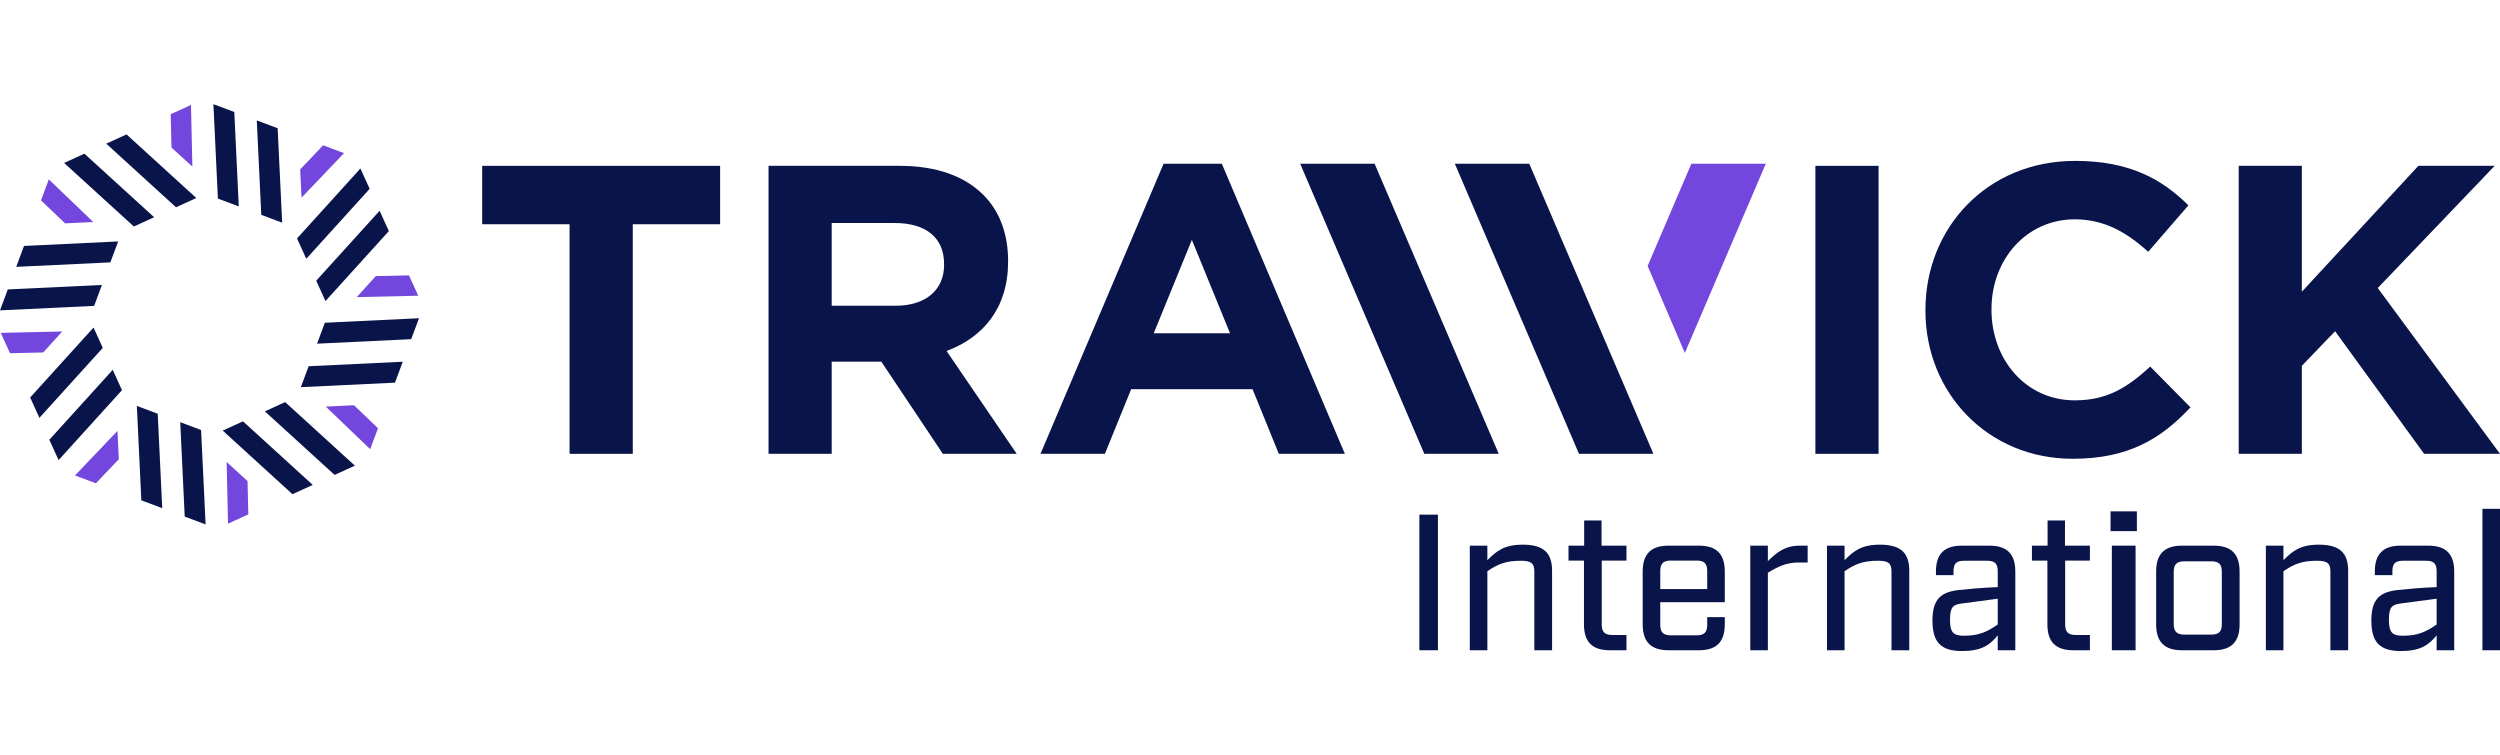 <?xml version="1.0" encoding="UTF-8"?>
<svg width="96px" height="29px" viewBox="0 0 96 29" version="1.1" xmlns="http://www.w3.org/2000/svg" xmlns:xlink="http://www.w3.org/1999/xlink">
    <title>K 2</title>
    <g id="K-2" stroke="none" stroke-width="1" fill="none" fill-rule="evenodd">
        <g id="trawick-logo-full-color-rgb-(3)" transform="translate(0, 4)" fill-rule="nonzero">
            <g id="Group">
                <g transform="translate(49.927, 2.288)" id="Path">
                    <polygon fill="#09144A" points="4.767 11.139 -1.24982796e-14 7.83484797e-16 2.858 7.83484797e-16 7.625 11.139"></polygon>
                    <polygon fill="#09144A" points="13.564 11.139 10.706 11.139 5.954 0.035 5.939 7.83484797e-16 8.797 7.83484797e-16"></polygon>
                    <polygon fill="#7346DD" points="17.879 0 14.771 7.265 13.342 3.925 15.021 0"></polygon>
                </g>
                <polygon id="Path" fill="#09144A" points="18.516 2.368 18.516 4.611 21.871 4.611 21.871 13.427 24.298 13.427 24.298 4.611 27.653 4.611 27.653 2.368"></polygon>
                <path d="M36.348,9.478 C37.751,8.956 38.711,7.835 38.711,6.048 L38.711,6.018 C38.711,4.974 38.381,4.105 37.766,3.489 C37.042,2.762 35.954,2.368 34.553,2.368 L29.512,2.368 L29.512,13.427 L31.937,13.427 L31.937,9.888 L33.843,9.888 L36.206,13.427 L39.042,13.427 L36.348,9.478 L36.348,9.478 Z M36.253,6.175 C36.253,7.107 35.576,7.74 34.395,7.74 L31.937,7.74 L31.937,4.563 L34.348,4.563 C35.529,4.563 36.253,5.101 36.253,6.143 L36.253,6.175 L36.253,6.175 Z" id="Shape" fill="#09144A"></path>
                <path d="M46.918,2.288 L44.681,2.288 L39.955,13.427 L42.428,13.427 L43.436,10.946 L48.099,10.946 L49.107,13.427 L51.643,13.427 L46.918,2.288 L46.918,2.288 Z M44.303,8.798 L45.768,5.211 L47.233,8.798 L44.303,8.798 Z" id="Shape" fill="#09144A"></path>
                <polygon id="Path" fill="#09144A" points="69.711 2.368 69.711 13.427 72.137 13.427 72.137 2.368"></polygon>
                <path d="M82.569,10.077 C81.703,10.868 80.931,11.373 79.671,11.373 C77.78,11.373 76.473,9.793 76.473,7.898 L76.473,7.866 C76.473,5.97 77.812,4.422 79.671,4.422 C80.774,4.422 81.64,4.895 82.491,5.669 L84.035,3.884 C83.011,2.873 81.767,2.178 79.687,2.178 C76.3,2.178 73.937,4.753 73.937,7.898 L73.937,7.93 C73.937,11.105 76.347,13.617 79.592,13.617 C81.72,13.617 82.979,12.858 84.114,11.642 L82.569,10.077 L82.569,10.077 Z" id="Path" fill="#09144A"></path>
                <polygon id="Path" fill="#09144A" points="91.306 7.06 95.796 2.368 92.866 2.368 88.391 7.202 88.391 2.368 85.966 2.368 85.966 13.427 88.391 13.427 88.391 10.047 89.668 8.719 93.086 13.427 96 13.427"></polygon>
                <polygon id="Path" fill="#09144A" points="10.95 11.44 13.627 13.881 12.849 14.237 10.171 11.796"></polygon>
                <polygon id="Path" fill="#09144A" points="8.553 12.535 9.331 12.179 12.001 14.613 12.009 14.621 11.23 14.977"></polygon>
                <polygon id="Path" fill="#7346DD" points="8.756 16.108 8.703 13.741 9.506 14.474 9.535 15.752"></polygon>
                <polygon id="Path" fill="#09144A" points="7.722 12.513 7.895 16.138 7.093 15.837 6.921 12.212"></polygon>
                <polygon id="Path" fill="#09144A" points="5.255 11.587 6.057 11.888 6.229 15.502 6.229 15.513 5.427 15.213"></polygon>
                <polygon id="Path" fill="#7346DD" points="2.88 14.258 4.511 12.547 4.563 13.634 3.682 14.558"></polygon>
                <polygon id="Path" fill="#09144A" points="4.684 10.982 2.25 13.668 1.895 12.887 4.329 10.201"></polygon>
                <polygon id="Path" fill="#09144A" points="3.592 8.578 3.947 9.359 1.52 12.037 1.513 12.045 1.158 11.264"></polygon>
                <polygon id="Path" fill="#7346DD" points="0.03 8.782 2.389 8.729 1.66 9.535 0.385 9.563"></polygon>
                <polygon id="Path" fill="#09144A" points="3.615 7.746 0 7.918 0.3 7.114 3.914 6.942"></polygon>
                <polygon id="Path" fill="#09144A" points="4.537 5.271 4.237 6.075 0.634 6.247 0.623 6.248 0.922 5.444"></polygon>
                <polygon id="Path" fill="#7346DD" points="1.875 2.889 3.58 4.525 2.497 4.577 1.575 3.693"></polygon>
                <polygon id="Path" fill="#09144A" points="5.14 4.698 2.462 2.257 3.241 1.901 5.919 4.342"></polygon>
                <polygon id="Path" fill="#09144A" points="7.537 3.603 6.758 3.959 4.089 1.525 4.081 1.517 4.859 1.161"></polygon>
                <polygon id="Path" fill="#7346DD" points="7.334 0.03 7.387 2.397 6.584 1.665 6.555 0.386"></polygon>
                <polygon id="Path" fill="#09144A" points="8.367 3.626 8.195 0 8.997 0.301 9.169 3.926"></polygon>
                <polygon id="Path" fill="#09144A" points="10.835 4.551 10.033 4.25 9.861 0.636 9.861 0.625 10.662 0.925"></polygon>
                <polygon id="Path" fill="#7346DD" points="13.21 1.881 11.578 3.591 11.527 2.504 12.408 1.58"></polygon>
                <polygon id="Path" fill="#09144A" points="11.406 5.156 13.84 2.47 14.195 3.251 11.761 5.937"></polygon>
                <polygon id="Path" fill="#09144A" points="12.498 7.56 12.143 6.779 14.57 4.101 14.577 4.093 14.932 4.874"></polygon>
                <polygon id="Path" fill="#7346DD" points="16.06 7.356 13.7 7.409 14.43 6.603 15.705 6.575"></polygon>
                <polygon id="Path" fill="#09144A" points="12.475 8.393 16.09 8.22 15.79 9.024 12.175 9.197"></polygon>
                <polygon id="Path" fill="#09144A" points="11.553 10.867 11.852 10.063 15.456 9.891 15.467 9.89 15.167 10.694"></polygon>
                <polygon id="Path" fill="#7346DD" points="14.215 13.249 12.51 11.613 13.593 11.561 14.515 12.445"></polygon>
            </g>
            <g id="Group" transform="translate(54.504, 15.539)" fill="#09144A">
                <polygon id="Path" points="0 0.223 0.712 0.223 0.712 5.431 0 5.431"></polygon>
                <path d="M1.936,1.414 L2.611,1.414 L2.611,1.972 C2.96,1.622 3.257,1.376 3.969,1.376 C4.777,1.376 5.096,1.696 5.096,2.381 L5.096,5.431 L4.414,5.431 L4.414,2.403 C4.414,2.106 4.31,1.994 3.902,1.994 C3.308,1.994 3.004,2.128 2.611,2.396 L2.611,5.431 L1.936,5.431 L1.936,1.414 L1.936,1.414 Z" id="Path"></path>
                <path d="M6.32,4.434 L6.32,1.987 L5.727,1.987 L5.727,1.414 L6.328,1.414 L6.328,0.446 L6.995,0.446 L6.995,1.414 L7.952,1.414 L7.952,1.987 L7.003,1.987 L7.003,4.442 C7.003,4.724 7.114,4.844 7.403,4.844 L7.952,4.844 L7.952,5.431 L7.314,5.431 C6.639,5.431 6.32,5.111 6.32,4.434 L6.32,4.434 Z" id="Path"></path>
                <path d="M9.25,3.586 L9.25,4.457 C9.25,4.739 9.369,4.858 9.651,4.858 L10.652,4.858 C10.934,4.858 11.053,4.739 11.053,4.457 L11.053,4.159 L11.728,4.159 L11.728,4.434 C11.728,5.111 11.409,5.431 10.734,5.431 L9.569,5.431 C8.894,5.431 8.575,5.111 8.575,4.434 L8.575,2.411 C8.575,1.734 8.894,1.414 9.569,1.414 L10.734,1.414 C11.409,1.414 11.728,1.734 11.728,2.411 L11.728,3.586 L9.25,3.586 L9.25,3.586 Z M9.25,2.388 L9.25,3.08 L11.053,3.08 L11.053,2.388 C11.053,2.106 10.942,1.987 10.652,1.987 L9.651,1.987 C9.369,1.987 9.25,2.106 9.25,2.388 L9.25,2.388 Z" id="Shape"></path>
                <path d="M12.707,1.414 L13.382,1.414 L13.382,2.009 C13.708,1.689 14.02,1.414 14.613,1.414 L14.91,1.414 L14.91,2.061 L14.554,2.061 C14.079,2.061 13.746,2.232 13.382,2.455 L13.382,5.431 L12.707,5.431 L12.707,1.414 Z" id="Path"></path>
                <path d="M15.652,1.414 L16.327,1.414 L16.327,1.972 C16.676,1.622 16.972,1.376 17.684,1.376 C18.493,1.376 18.812,1.696 18.812,2.381 L18.812,5.431 L18.129,5.431 L18.129,2.403 C18.129,2.106 18.026,1.994 17.618,1.994 C17.024,1.994 16.72,2.128 16.327,2.396 L16.327,5.431 L15.652,5.431 L15.652,1.414 L15.652,1.414 Z" id="Path"></path>
                <path d="M19.702,4.286 C19.702,3.445 20.051,3.192 20.718,3.117 C21.074,3.08 21.608,3.028 22.209,3.006 L22.209,2.396 C22.209,2.106 22.098,1.994 21.809,1.994 L20.911,1.994 C20.622,1.994 20.511,2.106 20.511,2.396 L20.511,2.545 L19.836,2.545 L19.836,2.411 C19.836,1.734 20.155,1.414 20.83,1.414 L21.89,1.414 C22.565,1.414 22.884,1.734 22.884,2.411 L22.884,5.431 L22.209,5.431 L22.209,4.858 C21.898,5.245 21.564,5.461 20.837,5.461 C20.021,5.461 19.702,5.119 19.702,4.285 L19.702,4.286 Z M22.209,4.442 L22.209,3.452 L20.807,3.638 C20.496,3.683 20.377,3.772 20.377,4.248 C20.377,4.732 20.488,4.873 20.911,4.873 C21.512,4.873 21.816,4.71 22.209,4.442 L22.209,4.442 Z" id="Shape"></path>
                <path d="M24.116,4.434 L24.116,1.987 L23.522,1.987 L23.522,1.414 L24.123,1.414 L24.123,0.446 L24.791,0.446 L24.791,1.414 L25.748,1.414 L25.748,1.987 L24.798,1.987 L24.798,4.442 C24.798,4.724 24.91,4.844 25.199,4.844 L25.748,4.844 L25.748,5.431 L25.11,5.431 C24.435,5.431 24.116,5.111 24.116,4.434 L24.116,4.434 Z" id="Path"></path>
                <path d="M26.541,0.097 L27.552,0.097 L27.552,0.856 L26.541,0.856 L26.541,0.097 Z M26.591,1.414 L27.502,1.414 L27.502,5.431 L26.591,5.431 L26.591,1.414 Z" id="Shape"></path>
                <path d="M28.292,4.434 L28.292,2.411 C28.292,1.734 28.611,1.414 29.286,1.414 L30.503,1.414 C31.177,1.414 31.496,1.734 31.496,2.411 L31.496,4.434 C31.496,5.111 31.177,5.431 30.503,5.431 L29.286,5.431 C28.611,5.431 28.292,5.111 28.292,4.434 Z M30.414,4.829 C30.703,4.829 30.814,4.71 30.814,4.427 L30.814,2.418 C30.814,2.135 30.703,2.016 30.414,2.016 L29.368,2.016 C29.086,2.016 28.967,2.135 28.967,2.418 L28.967,4.427 C28.967,4.71 29.086,4.829 29.368,4.829 L30.414,4.829 Z" id="Shape"></path>
                <path d="M32.505,1.414 L33.18,1.414 L33.18,1.972 C33.529,1.622 33.826,1.376 34.538,1.376 C35.346,1.376 35.665,1.696 35.665,2.381 L35.665,5.431 L34.983,5.431 L34.983,2.403 C34.983,2.106 34.879,1.994 34.471,1.994 C33.878,1.994 33.574,2.128 33.18,2.396 L33.18,5.431 L32.505,5.431 L32.505,1.414 L32.505,1.414 Z" id="Path"></path>
                <path d="M36.556,4.286 C36.556,3.445 36.904,3.192 37.572,3.117 C37.928,3.08 38.462,3.028 39.063,3.006 L39.063,2.396 C39.063,2.106 38.952,1.994 38.662,1.994 L37.765,1.994 C37.476,1.994 37.364,2.106 37.364,2.396 L37.364,2.545 L36.689,2.545 L36.689,2.411 C36.689,1.734 37.008,1.414 37.683,1.414 L38.744,1.414 C39.419,1.414 39.738,1.734 39.738,2.411 L39.738,5.431 L39.063,5.431 L39.063,4.858 C38.751,5.245 38.417,5.461 37.691,5.461 C36.875,5.461 36.556,5.119 36.556,4.285 L36.556,4.286 Z M39.063,4.442 L39.063,3.452 L37.661,3.638 C37.349,3.683 37.231,3.772 37.231,4.248 C37.231,4.732 37.342,4.873 37.765,4.873 C38.366,4.873 38.67,4.71 39.063,4.442 L39.063,4.442 Z" id="Shape"></path>
                <polygon id="Path" points="40.821 0 41.496 0 41.496 5.431 40.821 5.431"></polygon>
            </g>
        </g>
    </g>
</svg>